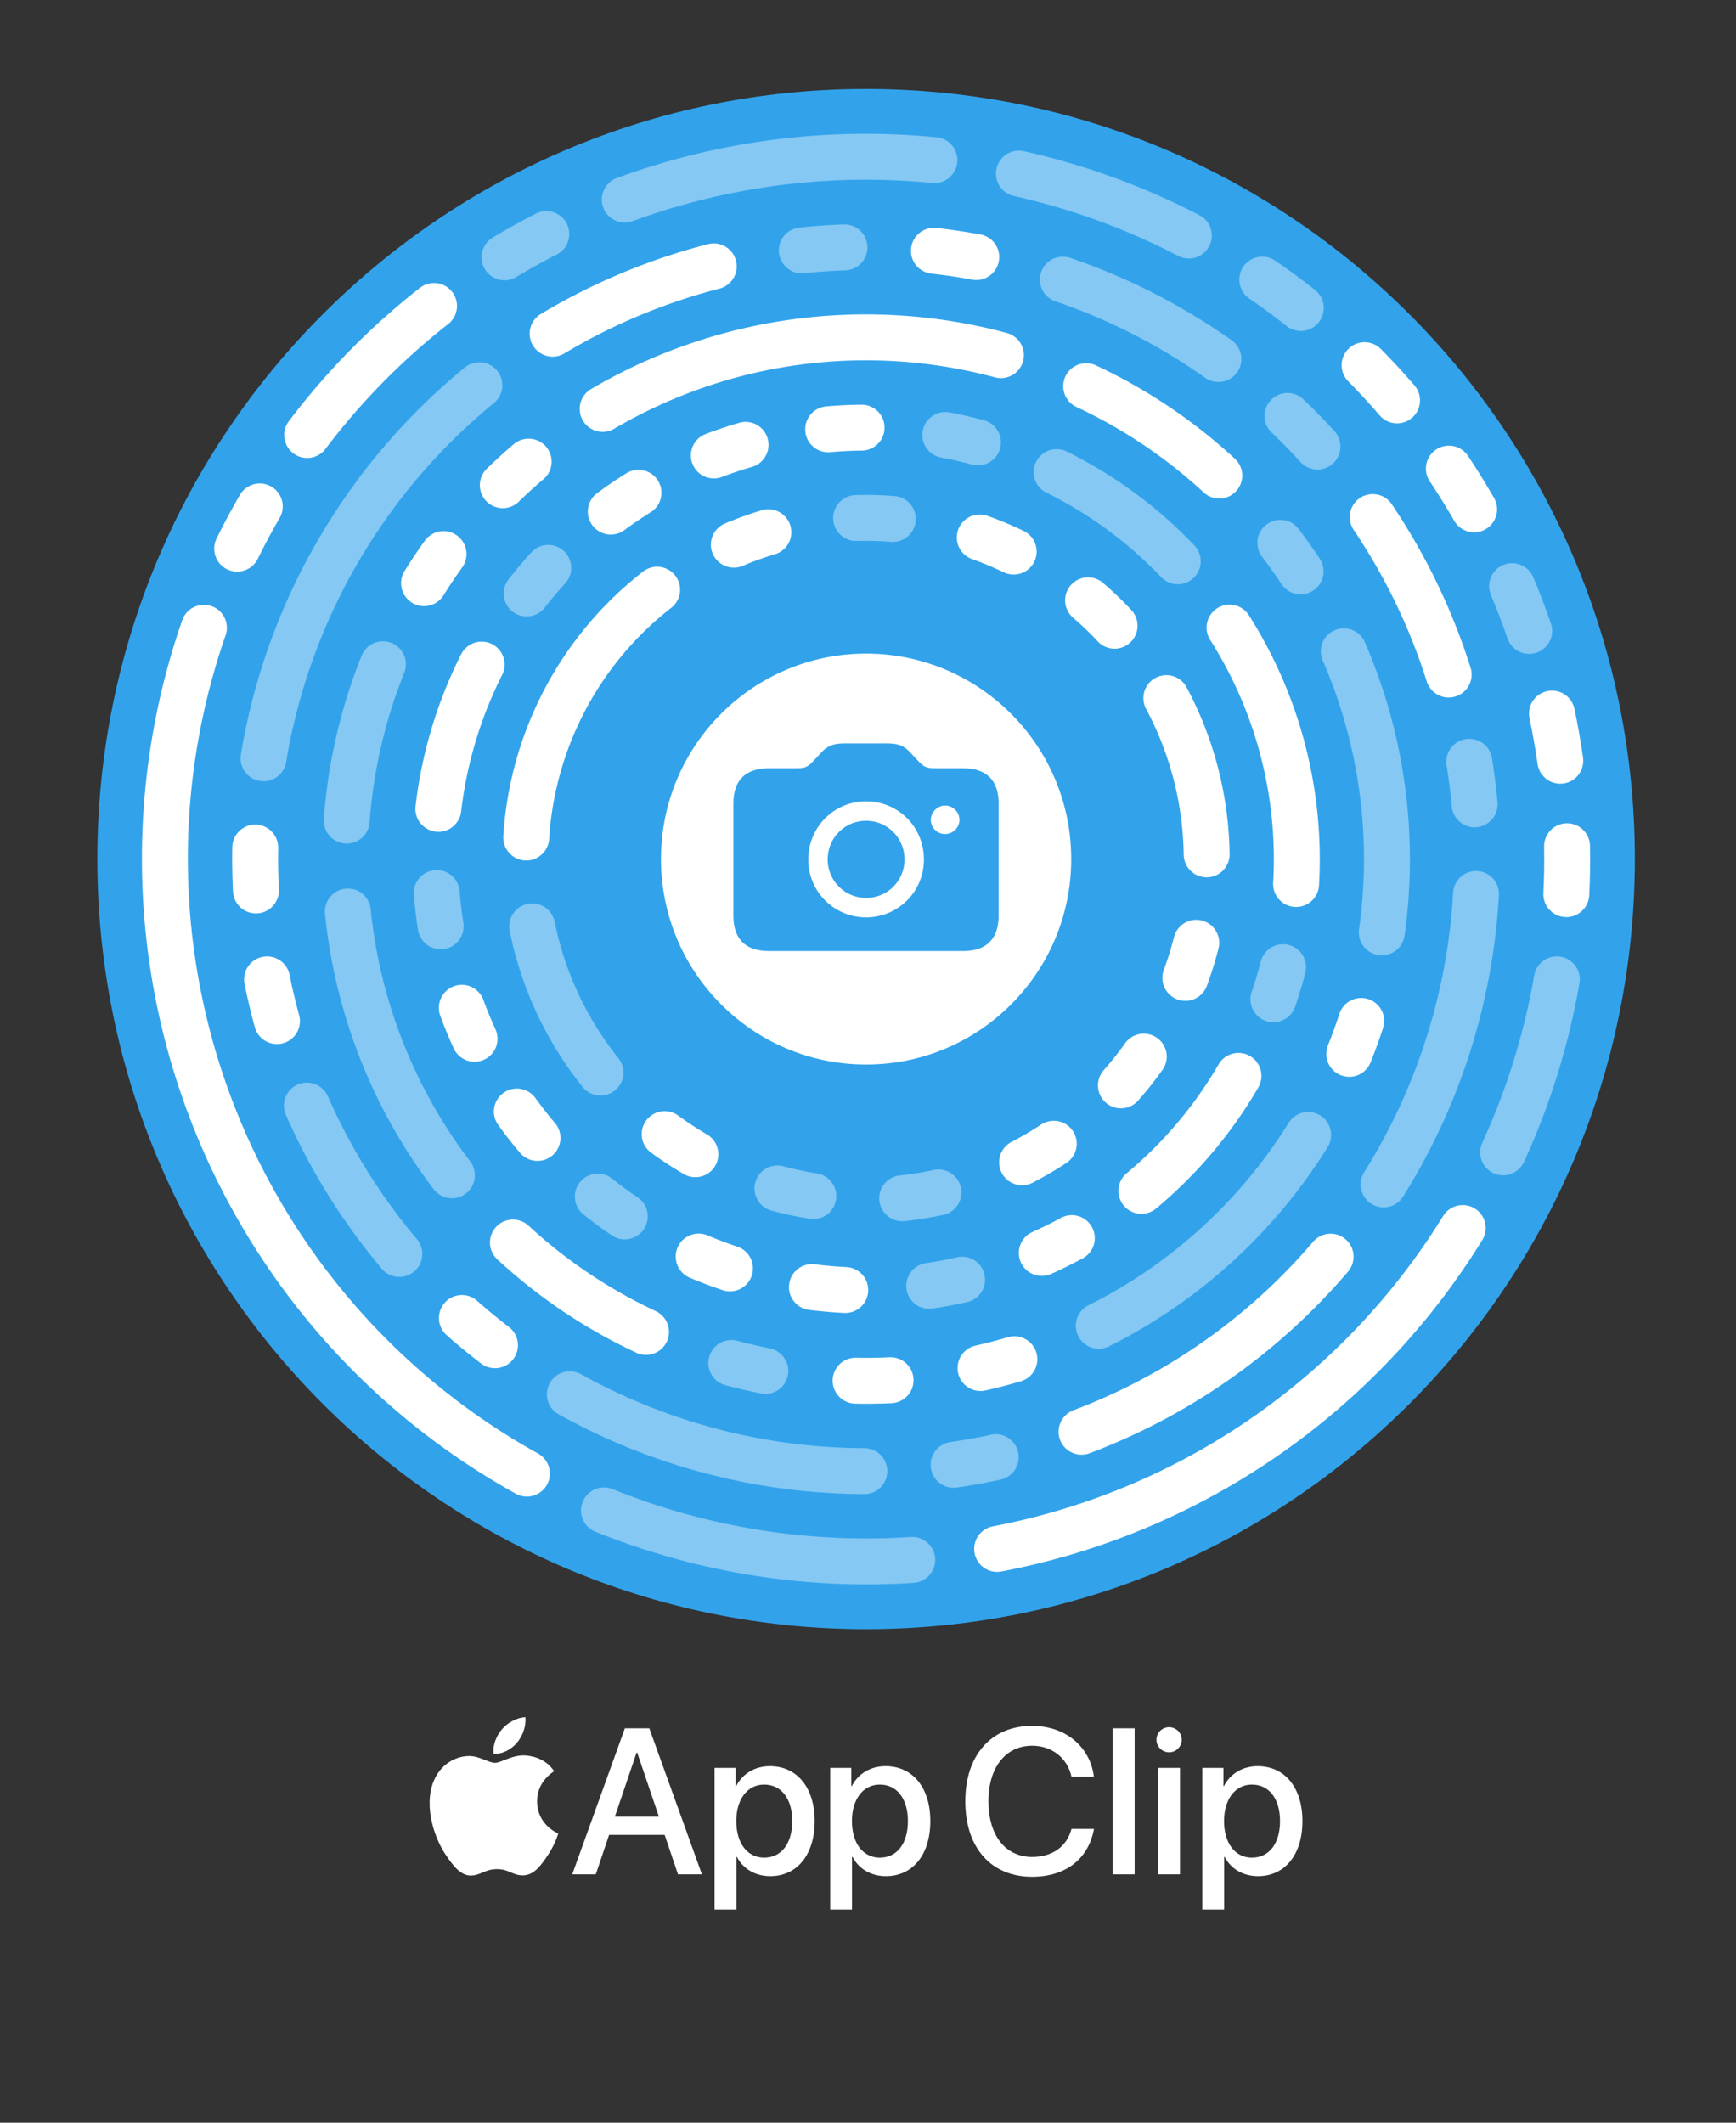 <svg width="274" height="335" viewBox="0 0 274 335" fill="none" xmlns="http://www.w3.org/2000/svg">
    <rect x="0" y="0" width="274" height="335" fill="#333333" stroke="none"/>
    <g clip-path="url(#ioyz7pkq3a)">
        <path d="M104.907 289.576h-8.77l-2.104 6.229h-3.715l8.307-23.046h3.858l8.307 23.046h-3.779l-2.104-6.229zm-7.86-2.874h6.951l-3.428-10.11h-.096l-3.428 10.11zM128.583 287.404c0 5.318-2.79 8.688-6.999 8.688-2.408 0-4.321-1.182-5.278-3.051h-.079v8.321h-3.445v-22.359h3.333v2.891h.064c.988-1.932 2.917-3.162 5.341-3.162 4.257 0 7.063 3.354 7.063 8.672zm-3.54 0c0-3.513-1.706-5.765-4.432-5.765-2.631 0-4.4 2.299-4.4 5.765 0 3.498 1.753 5.765 4.4 5.765 2.726 0 4.432-2.235 4.432-5.765zM146.836 287.404c0 5.318-2.79 8.688-6.999 8.688-2.408 0-4.321-1.182-5.278-3.051h-.079v8.321h-3.444v-22.359h3.332v2.891h.064c.988-1.932 2.917-3.162 5.341-3.162 4.257 0 7.063 3.354 7.063 8.672zm-3.539 0c0-3.513-1.706-5.765-4.433-5.765-2.631 0-4.4 2.299-4.4 5.765 0 3.498 1.753 5.765 4.4 5.765 2.727 0 4.433-2.235 4.433-5.765zM152.357 284.274c0-7.299 4.113-11.899 10.539-11.899 5.213 0 9.151 3.211 9.757 8.018h-3.539c-.638-2.955-3.093-4.887-6.218-4.887-4.177 0-6.888 3.433-6.888 8.768 0 5.382 2.679 8.783 6.904 8.783 3.205 0 5.484-1.645 6.202-4.424h3.555c-.876 4.76-4.48 7.555-9.773 7.555-6.458 0-10.539-4.568-10.539-11.914zM175.639 272.759h3.443v23.046h-3.443v-23.046zM182.529 274.564c0-1.102.893-1.981 1.993-1.981s1.993.879 1.993 1.981c0 1.086-.893 1.98-1.993 1.98s-1.993-.894-1.993-1.98zm.271 4.44h3.444v16.801H182.8v-16.801zM205.568 287.404c0 5.318-2.79 8.688-6.999 8.688-2.407 0-4.321-1.182-5.277-3.051h-.08v8.321h-3.444v-22.359h3.333v2.891h.063c.989-1.932 2.918-3.162 5.341-3.162 4.257 0 7.063 3.354 7.063 8.672zm-3.539 0c0-3.513-1.706-5.765-4.432-5.765-2.631 0-4.401 2.299-4.401 5.765 0 3.498 1.754 5.765 4.401 5.765 2.726 0 4.432-2.235 4.432-5.765zM81.625 275.008c.86-1.078 1.445-2.526 1.29-4.006-1.26.063-2.797.833-3.687 1.912-.8.924-1.507 2.433-1.322 3.85 1.414.123 2.827-.708 3.719-1.756zM82.9 277.041c-2.055-.122-3.8 1.168-4.782 1.168-.981 0-2.483-1.106-4.108-1.076-2.114.031-4.076 1.229-5.15 3.133-2.206 3.81-.582 9.462 1.565 12.566 1.042 1.535 2.298 3.225 3.953 3.164 1.564-.061 2.177-1.014 4.077-1.014s2.452 1.014 4.107.984c1.717-.031 2.79-1.536 3.832-3.073 1.196-1.75 1.685-3.44 1.716-3.533-.03-.03-3.31-1.291-3.34-5.069-.031-3.164 2.574-4.669 2.697-4.762-1.471-2.18-3.77-2.426-4.568-2.488z" fill="#fff"/>
        <path d="M136.7 257.109c67.01 0 121.333-54.413 121.333-121.536 0-67.122-54.323-121.536-121.333-121.536-67.01 0-121.334 54.414-121.334 121.536 0 67.123 54.323 121.536 121.334 121.536z" fill="#32A3EB"/>
        <path d="M159.99 87.05a53.858 53.858 0 0 0-5.348-2.229M175.917 98.753a53.662 53.662 0 0 0-4.184-4.013M190.451 134.828a53.915 53.915 0 0 0-6.362-24.653M187.086 154.325a53.9 53.9 0 0 0 1.721-5.538M176.92 171.29a53.547 53.547 0 0 0 3.603-4.54M161.323 183.431a53.59 53.59 0 0 0 4.998-2.929" stroke="#fff" stroke-width="7.247" stroke-miterlimit="10" stroke-linecap="round"/>
        <path d="M142.401 189.11a53.876 53.876 0 0 0 5.717-.923M122.708 187.558c1.865.504 3.756.907 5.665 1.207" stroke="#84C8F3" stroke-width="7.247" stroke-miterlimit="10" stroke-linecap="round"/>
        <path d="M104.904 178.984a53.795 53.795 0 0 0 4.849 3.175" stroke="#fff" stroke-width="7.247" stroke-miterlimit="10" stroke-linecap="round"/>
        <path d="M84 146.199a53.903 53.903 0 0 0 10.776 23.064" stroke="#84C8F3" stroke-width="7.247" stroke-miterlimit="10" stroke-linecap="round"/>
        <path d="M103.716 93.065a53.778 53.778 0 0 0-14.53 17.328 53.858 53.858 0 0 0-6.13 21.779M121.275 83.998a53.648 53.648 0 0 0-5.45 1.96" stroke="#fff" stroke-width="7.247" stroke-miterlimit="10" stroke-linecap="round"/>
        <path d="M140.917 81.899a53.704 53.704 0 0 0-5.79-.145M154.353 69.819c-1.7-.458-3.418-.85-5.149-1.174M185.893 88.58a68.02 68.02 0 0 0-19.127-14.074" stroke="#84C8F3" stroke-width="7.247" stroke-miterlimit="10" stroke-linecap="round"/>
        <path d="M204.568 139.509a68.174 68.174 0 0 0-10.505-40.463" stroke="#fff" stroke-width="7.247" stroke-miterlimit="10" stroke-linecap="round"/>
        <path d="M200.987 157.703a68.232 68.232 0 0 0 1.521-5.065" stroke="#84C8F3" stroke-width="7.247" stroke-miterlimit="10" stroke-linecap="round"/>
        <path d="M180.149 187.939a68.042 68.042 0 0 0 15.323-18.147M164.433 197.74a67.764 67.764 0 0 0 4.734-2.343" stroke="#fff" stroke-width="7.247" stroke-miterlimit="10" stroke-linecap="round"/>
        <path d="M146.661 202.93a67.74 67.74 0 0 0 5.19-.977" stroke="#84C8F3" stroke-width="7.247" stroke-miterlimit="10" stroke-linecap="round"/>
        <path d="M128.149 203.125a68.62 68.62 0 0 0 5.261.461M110.272 198.308a68.045 68.045 0 0 0 4.941 1.866" stroke="#fff" stroke-width="7.247" stroke-miterlimit="10" stroke-linecap="round"/>
        <path d="M94.354 188.841a68.575 68.575 0 0 0 4.257 3.132" stroke="#84C8F3" stroke-width="7.247" stroke-miterlimit="10" stroke-linecap="round"/>
        <path d="M81.577 175.421a67.94 67.94 0 0 0 3.256 4.166M72.889 159.047a68.201 68.201 0 0 0 2.012 4.891" stroke="#fff" stroke-width="7.247" stroke-miterlimit="10" stroke-linecap="round"/>
        <path d="M68.933 140.932c.138 1.759.345 3.511.62 5.253" stroke="#84C8F3" stroke-width="7.247" stroke-miterlimit="10" stroke-linecap="round"/>
        <path d="M76.02 104.884a68.14 68.14 0 0 0-6.835 22.762" stroke="#fff" stroke-width="7.247" stroke-miterlimit="10" stroke-linecap="round"/>
        <path d="M86.536 89.623a68.02 68.02 0 0 0-3.41 4.039" stroke="#84C8F3" stroke-width="7.247" stroke-miterlimit="10" stroke-linecap="round"/>
        <path d="M100.773 77.77a68.056 68.056 0 0 0-4.37 2.968M117.675 70.204a67.96 67.96 0 0 0-5.008 1.676M135.988 67.488c-1.761.018-3.52.105-5.275.26M192.441 75.052a82.279 82.279 0 0 0-21.003-14.105" stroke="#fff" stroke-width="7.247" stroke-miterlimit="10" stroke-linecap="round"/>
        <path d="M205.28 90.173a82.783 82.783 0 0 0-3.197-4.506M218.098 147.143a82.461 82.461 0 0 0-6.001-44.352" stroke="#84C8F3" stroke-width="7.247" stroke-miterlimit="10" stroke-linecap="round"/>
        <path d="M212.959 166.316a82.28 82.28 0 0 0 1.887-5.193" stroke="#fff" stroke-width="7.247" stroke-miterlimit="10" stroke-linecap="round"/>
        <path d="M173.428 209.231a82.17 82.17 0 0 0 33.043-30.11" stroke="#84C8F3" stroke-width="7.247" stroke-miterlimit="10" stroke-linecap="round"/>
        <path d="M154.761 215.901a82.535 82.535 0 0 0 5.339-1.391M135.044 217.897c1.84.038 3.68.014 5.517-.072" stroke="#fff" stroke-width="7.247" stroke-miterlimit="10" stroke-linecap="round"/>
        <path d="M115.424 215.108c1.777.478 3.569.895 5.374 1.252" stroke="#84C8F3" stroke-width="7.247" stroke-miterlimit="10" stroke-linecap="round"/>
        <path d="M80.958 196.095a82.25 82.25 0 0 0 21.003 14.105" stroke="#fff" stroke-width="7.247" stroke-miterlimit="10" stroke-linecap="round"/>
        <path d="M54.902 143.851a82.459 82.459 0 0 0 16.424 41.63M60.438 104.831a82.369 82.369 0 0 0-5.715 24.668" stroke="#84C8F3" stroke-width="7.247" stroke-miterlimit="10" stroke-linecap="round"/>
        <path d="M70.002 87.444a82.23 82.23 0 0 0-3.073 4.589M83.439 72.854a82.147 82.147 0 0 0-4.08 3.718M157.976 56.053a82.08 82.08 0 0 0-62.855 8.475" stroke="#fff" stroke-width="7.247" stroke-miterlimit="10" stroke-linecap="round"/>
        <path d="M207.941 70.478a96.424 96.424 0 0 0-4.725-4.836" stroke="#84C8F3" stroke-width="7.247" stroke-miterlimit="10" stroke-linecap="round"/>
        <path d="M228.649 106.457a96.737 96.737 0 0 0-11.985-24.856" stroke="#fff" stroke-width="7.247" stroke-miterlimit="10" stroke-linecap="round"/>
        <path d="M232.744 126.935a96.482 96.482 0 0 0-.842-6.712M218.383 186.918a96.637 96.637 0 0 0 14.584-45.835" stroke="#84C8F3" stroke-width="7.247" stroke-miterlimit="10" stroke-linecap="round"/>
        <path d="M170.704 225.953a96.35 96.35 0 0 0 39.31-27.627" stroke="#fff" stroke-width="7.247" stroke-miterlimit="10" stroke-linecap="round"/>
        <path d="M150.511 231.168a95.953 95.953 0 0 0 6.646-1.2M89.94 220.042a96.382 96.382 0 0 0 46.481 12.129" stroke="#84C8F3" stroke-width="7.247" stroke-miterlimit="10" stroke-linecap="round"/>
        <path d="M72.903 208.004a96.548 96.548 0 0 0 5.219 4.296" stroke="#fff" stroke-width="7.247" stroke-miterlimit="10" stroke-linecap="round"/>
        <path d="M48.433 174.479a96.685 96.685 0 0 0 14.596 23.415" stroke="#84C8F3" stroke-width="7.247" stroke-miterlimit="10" stroke-linecap="round"/>
        <path d="M42.15 154.563a96.666 96.666 0 0 0 1.562 6.583M40.285 133.761a96.694 96.694 0 0 0 .113 6.764" stroke="#fff" stroke-width="7.247" stroke-miterlimit="10" stroke-linecap="round"/>
        <path d="M75.663 60.8A96.535 96.535 0 0 0 41.59 119.67" stroke="#84C8F3" stroke-width="7.247" stroke-miterlimit="10" stroke-linecap="round"/>
        <path d="M112.651 42.04a96.285 96.285 0 0 0-25.427 10.62" stroke="#fff" stroke-width="7.247" stroke-miterlimit="10" stroke-linecap="round"/>
        <path d="M133.288 39.045a96.223 96.223 0 0 0-6.737.473" stroke="#84C8F3" stroke-width="7.247" stroke-miterlimit="10" stroke-linecap="round"/>
        <path d="M154.084 40.567a96.356 96.356 0 0 0-6.682-.988" stroke="#fff" stroke-width="7.247" stroke-miterlimit="10" stroke-linecap="round"/>
        <path d="M192.304 56.66a96.466 96.466 0 0 0-24.55-12.532M205.31 48.61a110.667 110.667 0 0 0-6.08-4.483" stroke="#84C8F3" stroke-width="7.247" stroke-miterlimit="10" stroke-linecap="round"/>
        <path d="M220.501 63.188a110.436 110.436 0 0 0-5.124-5.554M232.663 80.382a110.865 110.865 0 0 0-3.982-6.425" stroke="#fff" stroke-width="7.247" stroke-miterlimit="10" stroke-linecap="round"/>
        <path d="M241.357 99.57a111.233 111.233 0 0 0-2.697-7.062" stroke="#84C8F3" stroke-width="7.247" stroke-miterlimit="10" stroke-linecap="round"/>
        <path d="M246.268 120.06c-.353-2.496-.792-4.98-1.314-7.446M247.219 141.111c.125-2.517.164-5.039.117-7.559" stroke="#fff" stroke-width="7.247" stroke-miterlimit="10" stroke-linecap="round"/>
        <path d="M237.247 181.858a110.807 110.807 0 0 0 8.471-27.297" stroke="#84C8F3" stroke-width="7.247" stroke-miterlimit="10" stroke-linecap="round"/>
        <path d="M157.383 244.443a110.517 110.517 0 0 0 42.07-17.571 110.62 110.62 0 0 0 31.412-33.067" stroke="#fff" stroke-width="7.247" stroke-miterlimit="10" stroke-linecap="round"/>
        <path d="M95.328 238.369a110.594 110.594 0 0 0 48.653 7.813" stroke="#84C8F3" stroke-width="7.247" stroke-miterlimit="10" stroke-linecap="round"/>
        <path d="M32.183 99.072a110.96 110.96 0 0 0 1.146 76.048 110.91 110.91 0 0 0 49.833 57.44M41 79.925a110.788 110.788 0 0 0-3.564 6.664M68.504 48.288a110.638 110.638 0 0 0-20.02 20.365" stroke="#fff" stroke-width="7.247" stroke-miterlimit="10" stroke-linecap="round"/>
        <path d="M86.228 36.935a110.588 110.588 0 0 0-6.596 3.673M147.48 25.271a110.5 110.5 0 0 0-48.874 6.226M187.639 37.176a110.665 110.665 0 0 0-26.818-9.779" stroke="#84C8F3" stroke-width="7.247" stroke-miterlimit="10" stroke-linecap="round"/>
        <path d="M136.7 126.465c-5.062 0-9.124 4.069-9.124 9.17a9.102 9.102 0 0 0 9.124 9.139 9.102 9.102 0 0 0 9.124-9.139c0-5.131-4.062-9.17-9.124-9.17zm0 15.242a6.066 6.066 0 0 1-6.063-6.072c0-3.401 2.698-6.103 6.063-6.103 3.364 0 6.062 2.702 6.062 6.103a6.046 6.046 0 0 1-6.062 6.072zM149.188 127.133c-1.243 0-2.273 1.062-2.273 2.247 0 1.275 1.03 2.246 2.273 2.246 1.213-.03 2.243-1.002 2.243-2.246 0-1.215-1.03-2.247-2.243-2.247z" fill="#fff"/>
        <path d="M136.73 103.146c-17.914 0-32.403 14.514-32.403 32.428 0 17.913 14.489 32.427 32.373 32.427 17.884 0 32.373-14.514 32.373-32.427 0-17.884-14.489-32.397-32.343-32.428zm20.885 41.415c0 3.613-1.94 5.526-5.577 5.526h-30.706c-3.668 0-5.578-1.913-5.578-5.526v-17.793c0-3.613 1.91-5.525 5.578-5.525h4.425c1.334 0 1.758-.243 2.577-1.094l1.333-1.427c.879-.941 1.789-1.396 3.517-1.396h6.941c1.728 0 2.637.455 3.516 1.396l1.334 1.427c.818.851 1.243 1.094 2.576 1.094h4.487c3.667 0 5.577 1.912 5.577 5.525v17.793z" fill="#fff"/>
    </g>
    <defs>
        <clipPath id="ioyz7pkq3a">
            <path fill="#fff" transform="translate(.5)" d="M0 0h273v334.224H0z"/>
        </clipPath>
    </defs>
</svg>
